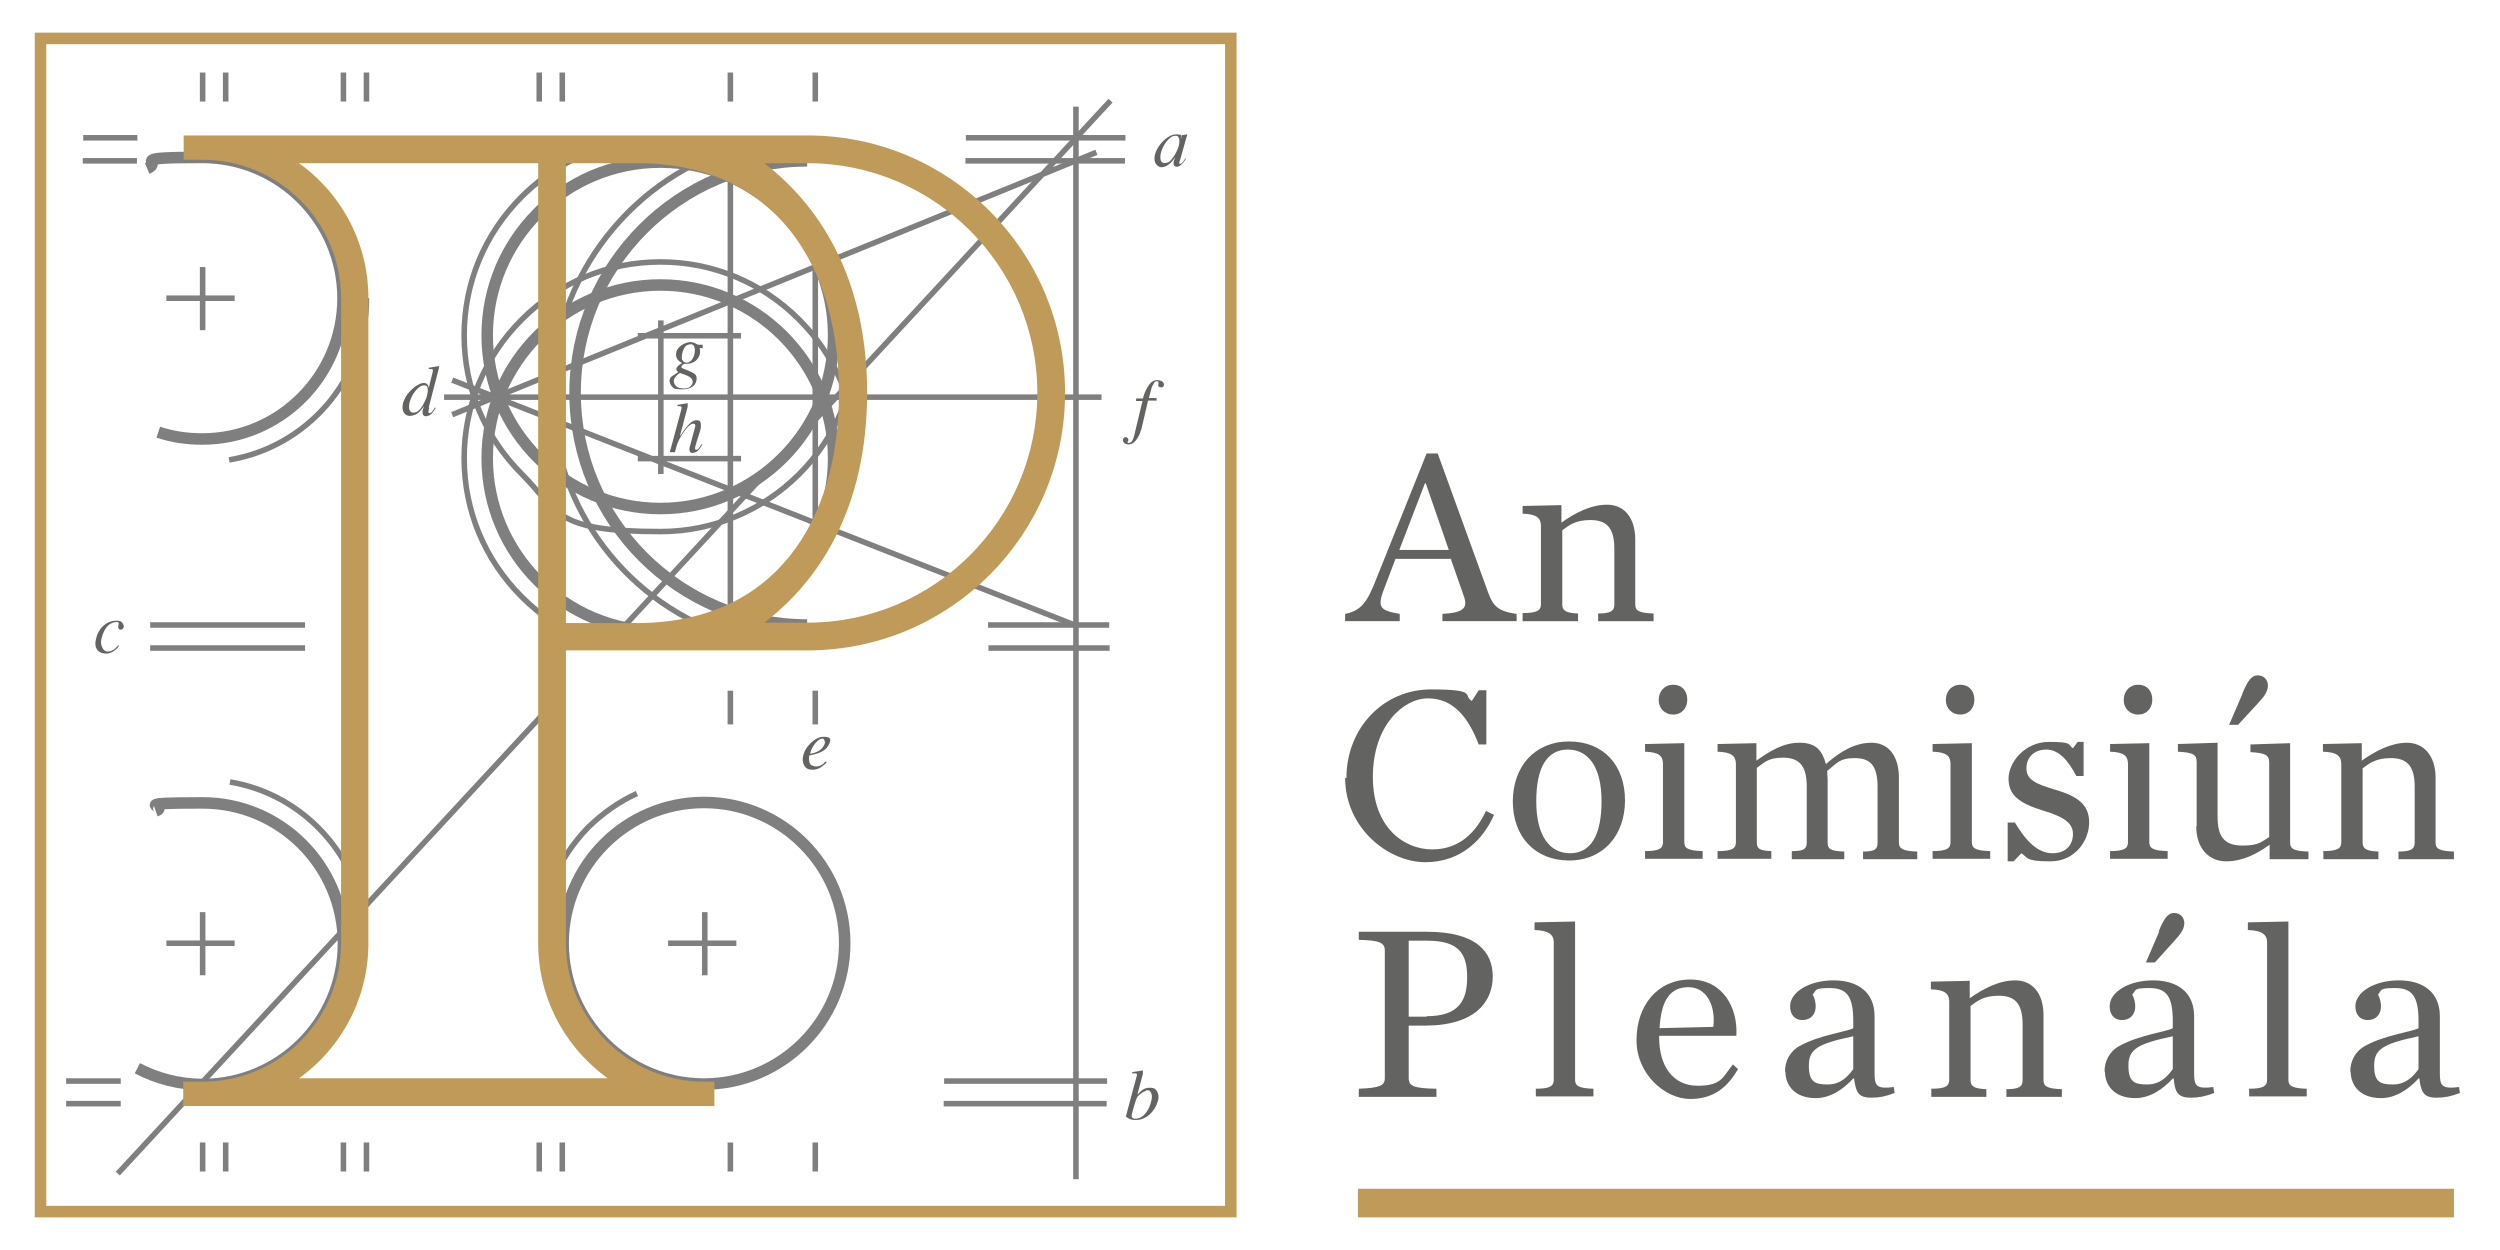<svg xmlns="http://www.w3.org/2000/svg" id="Layer_1" version="1.1" viewBox="0.0 0.0 585.0 293.0" width="447.214" height="223.607">
  <!-- Generator: Adobe Illustrator 29.4.0, SVG Export Plug-In . SVG Version: 2.1.0 Build 152)  -->
  <defs>
    <style>
      .st0 {
        stroke-width: 1.3px;
      }

      .st0, .st1 {
        stroke: #7f7f7f;
      }

      .st0, .st1, .st2, .st3, .st4 {
        fill: none;
      }

      .st1, .st4 {
        stroke-width: 2.7px;
      }

      .st2 {
        stroke-width: 6.7px;
      }

      .st2, .st3, .st4 {
        stroke: #bf9a58;
      }

      .st5 {
        fill: #bf9a58;
      }

      .st3 {
        stroke-width: 1.1px;
      }

      .st6 {
        fill: #636362;
      }
    </style>
  </defs>
  <path class="st0" d="M200.3,78.6c0,25.4-20.6,46-46,46s-23.8-4.8-32.5-13.5c-8.7-8.7-13.5-20.2-13.5-32.5s4.8-23.8,13.5-32.5c6.5-6.5,14.6-10.8,23.4-12.6"/>
  <path class="st1" d="M113.7,78.6c0-22.4,18.2-40.6,40.6-40.6s40.6,18.2,40.6,40.6-18.2,40.6-40.6,40.6-40.6-18.2-40.6-40.6h0Z"/>
  <path class="st0" d="M129,145.8c-2.6-1.7-5-3.7-7.2-5.9-8.7-8.7-13.5-20.2-13.5-32.5s4.8-23.8,13.5-32.5,20.2-13.5,32.5-13.5,23.8,4.8,32.5,13.5c6.5,6.5,10.8,14.6,12.6,23.5"/>
  <path class="st1" d="M113.7,107.4c0-22.4,18.2-40.6,40.6-40.6s40.6,18.2,40.6,40.6-18.2,40.6-40.6,40.6-40.6-18.2-40.6-40.6h0Z"/>
  <path class="st0" d="M18.9,37.7h12.7M31.7,32.3h-12.7M225.8,37.7h37.4M263.3,32.3h-37.4M34.7,151.9h36.3M71,146.5h-36.3M231.2,151.9h28.4M259.5,146.5h-28.4M47,17v6.8M52.4,23.8v-6.8M80,17v6.8M85.4,23.8v-6.8M125.9,17v6.8M131.3,23.8v-6.8M170.7,17v6.8"/>
  <path class="st0" d="M170.7,39.8v106.5M190.6,55v74.6"/>
  <path class="st0" d="M251.7,276.4V25M15,258.7h12.8M27.8,253.4h-12.8M220.7,258.7h38.2M259,253.4h-38.2"/>
  <path class="st0" d="M259.8,23.6l-116.5,125.9M128.9,165.1l-101.8,110M103.6,93.1h154.1M105.5,97.2l151-61.5M105.5,89.1l146.4,57.6M149,78.7h24.2M149,107.5h24.2M154.4,111.1v-36"/>
  <path class="st0" d="M190.6,17v6.8M170.7,161.9v7.9M190.6,161.9v7.9M47,267.8v6.8M52.4,274.6v-6.8M80,267.8v6.8M85.4,274.6v-6.8M125.9,267.8v6.8M131.3,274.6v-6.8M170.7,267.8v6.8M190.6,267.8v6.8"/>
  <path class="st0" d="M47,213.8v14.8M38.5,221.1h16M53.4,183.3c7.8,1.3,15,5,20.7,10.7,3.9,3.9,6.9,8.6,8.8,13.6"/>
  <path class="st1" d="M31.7,250.4c4.6,2.4,9.8,3.8,15.3,3.8,18.2,0,33-14.8,33-33s-14.8-33-33-33-7.6.7-11,1.9"/>
  <path class="st0" d="M164.7,213.8v14.8M156.1,221.1h16M129.1,206.4c1.9-4.6,4.7-8.8,8.3-12.5,3.4-3.3,7.2-6,11.4-7.9"/>
  <path class="st1" d="M131.5,221.1c0-18.2,14.8-33,33-33s33,14.8,33,33-14.8,33-33,33-33-14.8-33-33h0Z"/>
  <path class="st0" d="M47,62.6v14.8M38.5,69.9h16M85.4,69.9c0,19.1-14,34.9-32.2,37.9"/>
  <path class="st1" d="M36.6,101.3c3.3,1.1,6.7,1.6,10.3,1.6,18.2,0,33-14.8,33-33s-14.8-33-33-33-8.9.9-12.9,2.6"/>
  <path class="st6" d="M276.2,37.1c0,.3-.3.8-.3,1s0,.3.2.3c.4,0,.6-.3,1-.9.2-.3.3-.4.4-.4s0,0,0,0c0,.1,0,.2-.2.4-.9,1.4-1.7,1.6-2,1.6s-.7-.2-.7-.8,0-.5.4-1.5h0c-1.5,2.3-2.8,2.4-3.3,2.4s-1.6-.6-1.6-2c0-2.6,3-5.7,5-5.7s1,.5,1.2,1.1h0l.2-.9,1.3-.2-1.6,5.7h0v-.1ZM275.8,32.4c0-.5-.6-.7-1.3-.5-1.4.5-3.2,3.2-3,5.3.1,1.2,1.1,1.1,1.7.9.8-.2,2.2-2.4,2.6-3.9.1-.5.3-1.2,0-1.8h0Z"/>
  <path class="st6" d="M266.9,100.9c-.2,1-1,2.3-1.5,2.7-.7.7-1.8.7-2.3.3-.4-.3-.6-.9-.1-1.3,0,0,.3-.3.7,0,.4.2.3.6.2.8,0,.1-.3.3,0,.4.5.2,1.1-.3,1.4-1.5l2-8.3h-1.5v-.6h1.6c.3-1.2.7-2,1-2.5s.9-1.7,2.2-1.8c1,0,1.4.3,1.6.6s.2.6,0,.9c-.5.5-1.4,0-1.2-.4.1-.3.1-.7-.1-.8-.4-.1-.7,0-.9.4-.2.3-.5.8-.7,1.6l-.5,1.9h1.8v.6h-2l-1.6,6.9h0l-.1.1Z"/>
  <path class="st6" d="M164.4,81.6h-.9c.4,1.5-.4,3-1.9,3.5-.7.2-1.2.2-1.7.2-.2,0-1.1.7-.5,1l1.5.6c.4.2,1.2.5,1.6.9.6.6.2,2.2-.5,2.7-.9.7-2.2.9-3.7.7-.5,0-.9,0-1.5-.9-.7-1-.2-1.9.2-2.1l1.5-1c-.4-.2-.6-.6-.4-1,.3-.5.9-.9,1.3-1.1-.3-.2-1.9-.8-1.3-2.8.2-.6.9-1.5,2.5-2,1.3-.4,2.2.4,2.5.5h1.1v.7h0l.2.1ZM159.5,84.4c.2.7,1.2.8,1.8.3.7-.5,1.3-2,1-3.2-.1-.6-.5-1-1.5-.7-1.2.3-1.7,2.7-1.4,3.6h.1ZM158.9,87.4c-.6.4-.8.6-1.2,1.1-.5.7-.3,1.9.9,2.4.2,0,2.3.7,3.1-.8.4-.7,0-1.4-.5-1.7-.6-.4-1.3-.6-2.4-1h.1Z"/>
  <path class="st6" d="M100.1,95.6c-.1.5-.5,1.4.3,1.2.5-.2.8-1,1-1.2.3-.2.3,0,0,.4-.4.6-.8,1.3-1.7,1.5-.6.2-1.4,0-1.1-1.4l.3-.9h0c-.7.9-1.3,1.9-2.7,2.2-.3,0-.6.2-1.2,0-1-.4-1.3-1.5-1.1-2.5,0-.4.4-1.5,1.1-2.5.5-.7,1.8-2,3.1-2.5,1.6-.5,1.8.5,1.9,1h0l.9-3.6c.2-.9,0-.8-.9-.8v-.3l2.4-.4c0,.3,0,.5-.1.8l-2.3,8.9h0l.1.1ZM99.7,90.9c0-.5-.6-.7-1.3-.5-1.4.5-3.2,3.2-3,5.3.1,1.2,1.1,1.1,1.7.9.9-.3,2.1-2.4,2.5-3.9.1-.5.3-1.2.1-1.8h0Z"/>
  <path class="st6" d="M27.1,151.3c.2-.2.3,0,.2.2-.2.4-.9,1-1.4,1.3-.8.4-1.3.4-1.7.4-1.9-.1-2.7-1.5-2.2-3.4.6-2.8,2.8-4.4,4.9-4.3.5,0,.7,0,1.1.3.3.3.6.8.5,1.2,0,.2-.3.5-.6.6-.2,0-.5,0-.6-.3-.2-.3,0-.8,0-1,.2-.3-.1-.4-.3-.5-.3,0-.8,0-1.4.3-1,.5-1.7,1.5-2.2,3.2-.5,1.5,0,2.3.2,2.7.8,1.4,2.5.4,2.9,0l.6-.6h0v-.1Z"/>
  <path class="st6" d="M193,178.6c.2-.2.3,0,.2.2-.1.1-1.3,1.3-2.3,1.5-.4.1-1.2.3-2.1-.1-.7-.3-1.3-1.4-1.1-2.7.4-2.6,3-4.8,4.8-4.8s1.8.6,1.4,1.6c-.4.9-1,1.5-1.8,1.9-1,.5-2,.7-2.9.9-.2.9,0,1.9.4,2.2.6.4,1.3.4,1.7.3.4-.1.9-.3,1.2-.6l.5-.5h0v.1ZM192.8,173.9c0-.7-.4-.9-.9-.7-.4.1-.8.5-1.2.9-.8,1-1.1,1.6-1.3,2.6,2.6-.4,3.4-1.9,3.5-2.8h-.1Z"/>
  <path class="st6" d="M266.1,256.6h0c.5-.5,1.2-1.4,2.3-1.6.3,0,1.5-.2,2,.4.7.7.8,1.9.5,2.7-.7,2.5-2.7,4.2-4.6,4.4-1.1.1-2,0-2.9-.8l2.5-9.3c.3-.9,0-.8-1-.8v-.3l2.5-.4v.8l-1.3,4.9h0ZM268.1,255.7c-.7.2-1.5.8-2,1.4-.4.7-1.1,3.2-1.3,4.1-.3,1.1.8,1.1,1.2,1,1.2-.2,2.1-1,2.9-2.7.4-.9.8-2.5.5-3.1-.2-.6-.5-1-1.3-.8h0v.1Z"/>
  <path class="st6" d="M159,102.1h0c2.1-3.3,3.1-3.6,3.8-3.6s1,.3,1,1.2-.1,1-1.2,4.5c-.1.5-.5,1.4.3,1.2.5-.2.8-1,1-1.2.3-.2.3,0,0,.4-.4.6-.8,1.3-1.7,1.5-.6.2-1.4,0-1-1.4l1.2-4.5c.2-.6,0-.9-.4-.9-1.2,0-3.4,3.4-3.9,5.2l-.4,1.5h-1.2l2.7-10c.2-.8,0-.8-.9-.8v-.3l2.4-.4v.8l-1.8,6.8h.1Z"/>
  <path class="st0" d="M171.5,149.4c-24.6-7.4-42.6-30.2-42.6-57.3s19.2-51.4,45.1-58"/>
  <path class="st1" d="M188.7,37.7c-30,0-54.4,24.4-54.4,54.4s24.4,54.4,54.4,54.4"/>
  <g>
    <path class="st5" d="M47,254.1c18.2,0,33-14.8,33-33V69.9c0-18.2-14.8-33-33-33h-3.9v-4.6h145.7c33,0,59.8,26.8,59.8,59.8s-26.8,59.8-59.8,59.8h-57.2v69.2c0,18.2,14.8,33,33,33h1.8v4.6H43v-4.6h4ZM196.7,92.1c0-30.2-15.1-54.4-48-54.4h-17.1v108.9h17.1c32.9,0,48-24.3,48-54.4h0v-.1ZM177,37.7c14,10.2,25.2,27.5,25.2,54.4s-11.2,44.3-25.2,54.4h11.8c30,0,54.4-24.4,54.4-54.4s-24.4-54.4-54.4-54.4h-11.8ZM126.2,221.1V37.7h-58.4c10.6,6.9,17.5,18.7,17.5,32.2v151.2c0,13.5-7,25.4-17.5,32.2h75.9c-10.5-6.9-17.5-18.7-17.5-32.2h0Z"/>
    <path class="st3" d="M47,254.1c18.2,0,33-14.8,33-33V69.9c0-18.2-14.8-33-33-33h-3.9v-4.6h145.7c33,0,59.8,26.8,59.8,59.8s-26.8,59.8-59.8,59.8h-57.2v69.2c0,18.2,14.8,33,33,33h1.8v4.6H43v-4.6h4ZM196.7,92.1c0-30.2-15.1-54.4-48-54.4h-17.1v108.9h17.1c32.9,0,48-24.3,48-54.4h0v-.1ZM177,37.7c14,10.2,25.2,27.5,25.2,54.4s-11.2,44.3-25.2,54.4h11.8c30,0,54.4-24.4,54.4-54.4s-24.4-54.4-54.4-54.4h-11.8ZM126.2,221.1V37.7h-58.4c10.6,6.9,17.5,18.7,17.5,32.2v151.2c0,13.5-7,25.4-17.5,32.2h75.9c-10.5-6.9-17.5-18.7-17.5-32.2h0Z"/>
  </g>
  <polygon class="st4" points="9 9 288 9 288 284 9 284 9 9 9 9"/>
  <g>
    <g>
      <g>
        <path class="st6" d="M315.1,182.4c0-11.8,8.7-20.8,19.8-20.8s7.4,1.4,9.6,2.7l1.6-2.5h1.8v12.7h-1.8c-2.5-6.6-6.1-10.8-11.9-10.8s-12.9,6.4-12.9,18.4,7.4,17,13.9,17,10.3-4.1,12.6-9l1.9.9c-2.4,5.5-7.5,11.1-16.1,11.1s-18.8-7.9-18.8-19.8l.3.1Z"/>
        <path class="st6" d="M354.1,187.9c0-8.2,5.1-14.1,13.2-14.1s13.1,5.6,13.1,13.8-5.1,14.1-13.1,14.1-13.2-5.6-13.2-13.9v.1ZM374.9,187.8c0-8.2-3.2-12.1-7.9-12.1s-7.4,3.9-7.4,12.1,3.2,12.2,7.9,12.2,7.4-3.9,7.4-12.2Z"/>
        <path class="st6" d="M385,199.5c3.4,0,4.3-.6,4.3-2.1v-18.3c0-1.8-.8-2.8-4.2-2.9v-1.8l9.2-.2v23.2c0,1.4.8,2,4.3,2.1v1.8h-13.5v-1.8h-.1ZM388.3,164.1c0-2.1,1.4-3.6,3.4-3.6s3.3,1.4,3.3,3.5-1.4,3.5-3.3,3.5-3.4-1.4-3.4-3.4Z"/>
        <path class="st6" d="M419.6,199.5c2.9,0,3.4-.6,3.4-2.1v-13.1c0-5.2-2.1-6.7-5.6-6.7s-4.4,1.2-6.1,2.4v17.4c0,1.4.4,2,3.4,2.1v1.8h-12.6v-1.8c3.4,0,4.3-.6,4.3-2.1v-18.3c0-1.8-.9-2.8-4.3-2.9v-1.8l9.1-.2v4.1c3.1-2.2,6.2-4.2,10.1-4.2s5.3,1.8,6.2,5c3.5-3.1,6.9-5,10.7-5s6.4,2.9,6.4,8.2v15.2c0,1.4.9,2,4.3,2.1v1.8h-12.7v-1.8c2.9,0,3.4-.6,3.4-2.1v-13.1c0-5.2-1.9-6.7-5.4-6.7s-4,1.1-6.4,3c0,.8.1,1.4.1,1.9v14.9c0,1.4.5,2,3.9,2.1v1.8h-12.3v-1.8l.1-.1Z"/>
        <path class="st6" d="M452.4,199.5c3.4,0,4.3-.6,4.3-2.1v-18.3c0-1.8-.8-2.8-4.2-2.9v-1.8l9.2-.2v23.2c0,1.4.8,2,4.3,2.1v1.8h-13.5v-1.8h-.1ZM455.6,164.1c0-2.1,1.4-3.6,3.4-3.6s3.3,1.4,3.3,3.5-1.4,3.5-3.3,3.5-3.4-1.4-3.4-3.4Z"/>
        <path class="st6" d="M470.1,192.8h1.7c2.6,4.4,5.4,7.2,8.8,7.2s4.8-2.2,4.8-4.5-1.6-3.9-7-5.5c-5.9-1.8-8.1-3.8-8.1-7.5s3.7-8.6,9.5-8.6,4.3.7,5.6,1.5l1.1-1.5h1.4v8h-1.7c-1.9-3.6-4.1-6.2-7-6.2s-4.7,1.8-4.7,4.4,2,3.6,6.7,5c5.6,1.6,8,3.7,8,7.7s-3.1,9.1-9.1,9.1-5.2-.9-6.8-1.9l-1.8,1.9h-1.4v-9.1Z"/>
        <path class="st6" d="M494,199.5c3.4,0,4.3-.6,4.3-2.1v-18.3c0-1.8-.8-2.8-4.2-2.9v-1.8l9.2-.2v23.2c0,1.4.8,2,4.3,2.1v1.8h-13.5v-1.8h-.1ZM497.3,164.1c0-2.1,1.4-3.6,3.4-3.6s3.3,1.4,3.3,3.5-1.4,3.5-3.3,3.5-3.4-1.4-3.4-3.4Z"/>
        <path class="st6" d="M514.4,193.6v-15c0-1.8-.9-2.2-4.4-2.4v-1.8l9.3-.3v17.4c0,5.2,2.1,6.7,5.9,6.7s4.4-.9,6.2-2v-17.5c0-1.8-1.1-2.2-4.4-2.4v-1.8l9.3-.3v23.3c0,1.5.9,2,4.3,2.1v1.8h-9.1v-3.4c-2.9,2.1-6.3,3.9-10.2,3.9s-7-2.9-7-8.2l.1-.1ZM525.1,162.6c1.2-2.9,2.1-4.3,3.6-4.3s2.4,1.1,2.4,2.4-.8,2.5-2.3,4.1l-4.7,5.1h-2.1l3.1-7.2v-.1Z"/>
        <path class="st6" d="M544,199.5c3.4,0,4.3-.6,4.3-2.1v-18.3c0-1.8-.9-2.8-4.3-2.9v-1.8l9.1-.2v4.1c3.1-2.2,6.8-4.2,10.6-4.2s6.7,2.9,6.7,8.2v15.2c0,1.4.8,2,4.3,2.1v1.8h-13v-1.8c3,0,3.8-.6,3.8-2.1v-13.1c0-5.2-2.1-6.7-5.6-6.7s-5,1.2-6.6,2.4v17.4c0,1.4.8,2,3.7,2.1v1.8h-12.9v-1.8l-.1-.1Z"/>
      </g>
      <g>
        <path class="st6" d="M339.8,131h-13.2l-2.2,5.8c-2.2,5.5-1.9,6.2,3.2,7.1v1.7h-12.8v-1.7c4-.8,5.3-3.1,7.3-8.2l11.8-29.4h2.6l11.9,32.8c1.1,2.9,2.2,4.2,6.6,4.8v1.7h-17.4v-1.7c5.1-.3,6.1-1.4,4.9-4.5l-2.9-8.3.2-.1ZM339.1,128.9l-5.4-15.6h-.2l-6,15.6h11.6Z"/>
        <path class="st6" d="M356.4,143.7c3.4,0,4.3-.6,4.3-2.1v-18.3c0-1.8-.9-2.8-4.3-2.9v-1.8l9.1-.2v4.1c3.1-2.2,6.8-4.2,10.7-4.2s6.6,2.9,6.6,8.2v15.2c0,1.4.8,2,4.3,2.1v1.8h-13v-1.8c3,0,3.8-.6,3.8-2.1v-13.1c0-5.2-2.1-6.7-5.6-6.7s-5,1.2-6.6,2.4v17.4c0,1.4.8,2,3.7,2.1v1.8h-13v-1.9Z"/>
      </g>
      <g>
        <path class="st6" d="M318,255.2c4.9-.2,6.1-.7,6.1-2.5v-29.9c0-1.8-1.2-2.4-6.1-2.5v-1.9h15.9c11.8,0,15.5,4.8,15.5,10.5s-3.9,11.5-15.9,11.5h-3.8v12.3c0,1.9,1.2,2.4,6.5,2.5v1.9h-18.2v-1.9ZM333.9,238.2c7.7,0,9.5-3.8,9.5-9.2s-1.9-8.5-9.3-8.5h-4.4v17.8h4.2v-.1Z"/>
        <path class="st6" d="M359.4,255.2c3.4,0,4.3-.6,4.3-2.1v-32.2c0-1.8-1.1-2.8-4.5-2.9v-1.8l9.5-.2v37.1c0,1.4.8,2,4.3,2.1v1.8h-13.5v-1.8h-.1Z"/>
        <path class="st6" d="M383.1,243.8c0-8.1,4.9-14.2,12.6-14.2s11.2,6.7,10.8,13.2h-18.1v.4h0c0,6.6,3.2,11.3,9,11.3s5.9-2.1,8.3-5l1.2,1.1c-2.2,3.7-5.2,7-11.2,7s-12.6-5.9-12.6-13.7v-.1ZM388.4,241l12.7-.3c.6-5-1.6-9.3-5.8-9.3s-6.4,2.8-6.8,9.6h-.1Z"/>
        <path class="st6" d="M417.9,251.2c0-2.4,1.1-4.8,3.6-6.1,4.5-2.5,11.5-3.4,12.4-4.1v-1.7c0-5.9-1.6-7.7-5.5-7.7s-3,.5-4,1.5c.5,1,.7,1.9.7,2.8,0,1.8-1.1,3.2-3.1,3.2s-2.9-1.5-2.9-3.2c0-3.4,4.5-6.1,10.2-6.1s9.6,2.8,9.6,8.4v13.5c0,2.9.6,3.6,4.5,3.1l.2,1.4c-2.1.8-3.6,1.1-5.5,1.1-3.1,0-3.6-1.4-4-4.5h-.2c-2.4,2.6-5.4,4.6-8.8,4.6-4.9,0-7.1-3-7.1-6.2h-.1ZM433.9,250.6v-7.7c-8.5,1.8-10.4,3.1-10.4,6.9s1.4,4.4,4.4,4.4,4.7-1.8,6-3.6h0Z"/>
        <path class="st6" d="M452.1,255.2c3.4,0,4.3-.6,4.3-2.1v-18.3c0-1.8-.9-2.8-4.3-2.9v-1.8l9.1-.2v4.1c3.1-2.2,6.8-4.2,10.7-4.2s6.6,2.9,6.6,8.2v15.2c0,1.4.8,2,4.3,2.1v1.8h-13v-1.8c3,0,3.8-.6,3.8-2.1v-13.1c0-5.2-2.1-6.7-5.6-6.7s-5,1.2-6.6,2.4v17.4c0,1.4.8,2,3.7,2.1v1.8h-12.9v-1.8l-.1-.1Z"/>
        <path class="st6" d="M492.8,251.2c0-2.4,1.1-4.8,3.6-6.1,4.5-2.5,11.5-3.4,12.4-4.1v-1.7c0-5.9-1.6-7.7-5.5-7.7s-3,.5-4,1.5c.5,1,.7,1.9.7,2.8,0,1.8-1.1,3.2-3.1,3.2s-2.9-1.5-2.9-3.2c0-3.4,4.5-6.1,10.2-6.1s9.6,2.8,9.6,8.4v13.5c0,2.9.6,3.6,4.5,3.1l.2,1.4c-2.1.8-3.6,1.1-5.5,1.1-3.1,0-3.7-1.4-4-4.5h-.2c-2.4,2.6-5.4,4.6-8.8,4.6-4.9,0-7.1-3-7.1-6.2h-.1ZM508.8,250.6v-7.7c-8.5,1.8-10.4,3.1-10.4,6.9s1.4,4.4,4.4,4.4,4.7-1.8,6-3.6h0ZM505.5,218.3c1.2-2.9,2.1-4.3,3.6-4.3s2.4,1.1,2.4,2.4-.8,2.5-2.3,4.1l-4.6,5.1h-2.1l3.1-7.2-.1-.1Z"/>
        <path class="st6" d="M526.6,255.2c3.4,0,4.3-.6,4.3-2.1v-32.2c0-1.8-1.1-2.8-4.5-2.9v-1.8l9.5-.2v37.1c0,1.4.8,2,4.3,2.1v1.8h-13.5v-1.8h-.1Z"/>
        <path class="st6" d="M550.4,251.2c0-2.4,1.1-4.8,3.6-6.1,4.5-2.5,11.5-3.4,12.4-4.1v-1.7c0-5.9-1.6-7.7-5.5-7.7s-3,.5-4,1.5c.5,1,.7,1.9.7,2.8,0,1.8-1.1,3.2-3.1,3.2s-2.9-1.5-2.9-3.2c0-3.4,4.5-6.1,10.2-6.1s9.6,2.8,9.6,8.4v13.5c0,2.9.6,3.6,4.5,3.1l.2,1.4c-2.1.8-3.6,1.1-5.5,1.1-3.1,0-3.6-1.4-4-4.5h-.2c-2.4,2.6-5.4,4.6-8.8,4.6-4.9,0-7.1-3-7.1-6.2h-.1ZM566.4,250.6v-7.7c-8.5,1.8-10.4,3.1-10.4,6.9s1.4,4.4,4.4,4.4,4.7-1.8,6-3.6h0Z"/>
      </g>
    </g>
    <line class="st2" x1="574.7" y1="282" x2="317.8" y2="282"/>
  </g>
</svg>